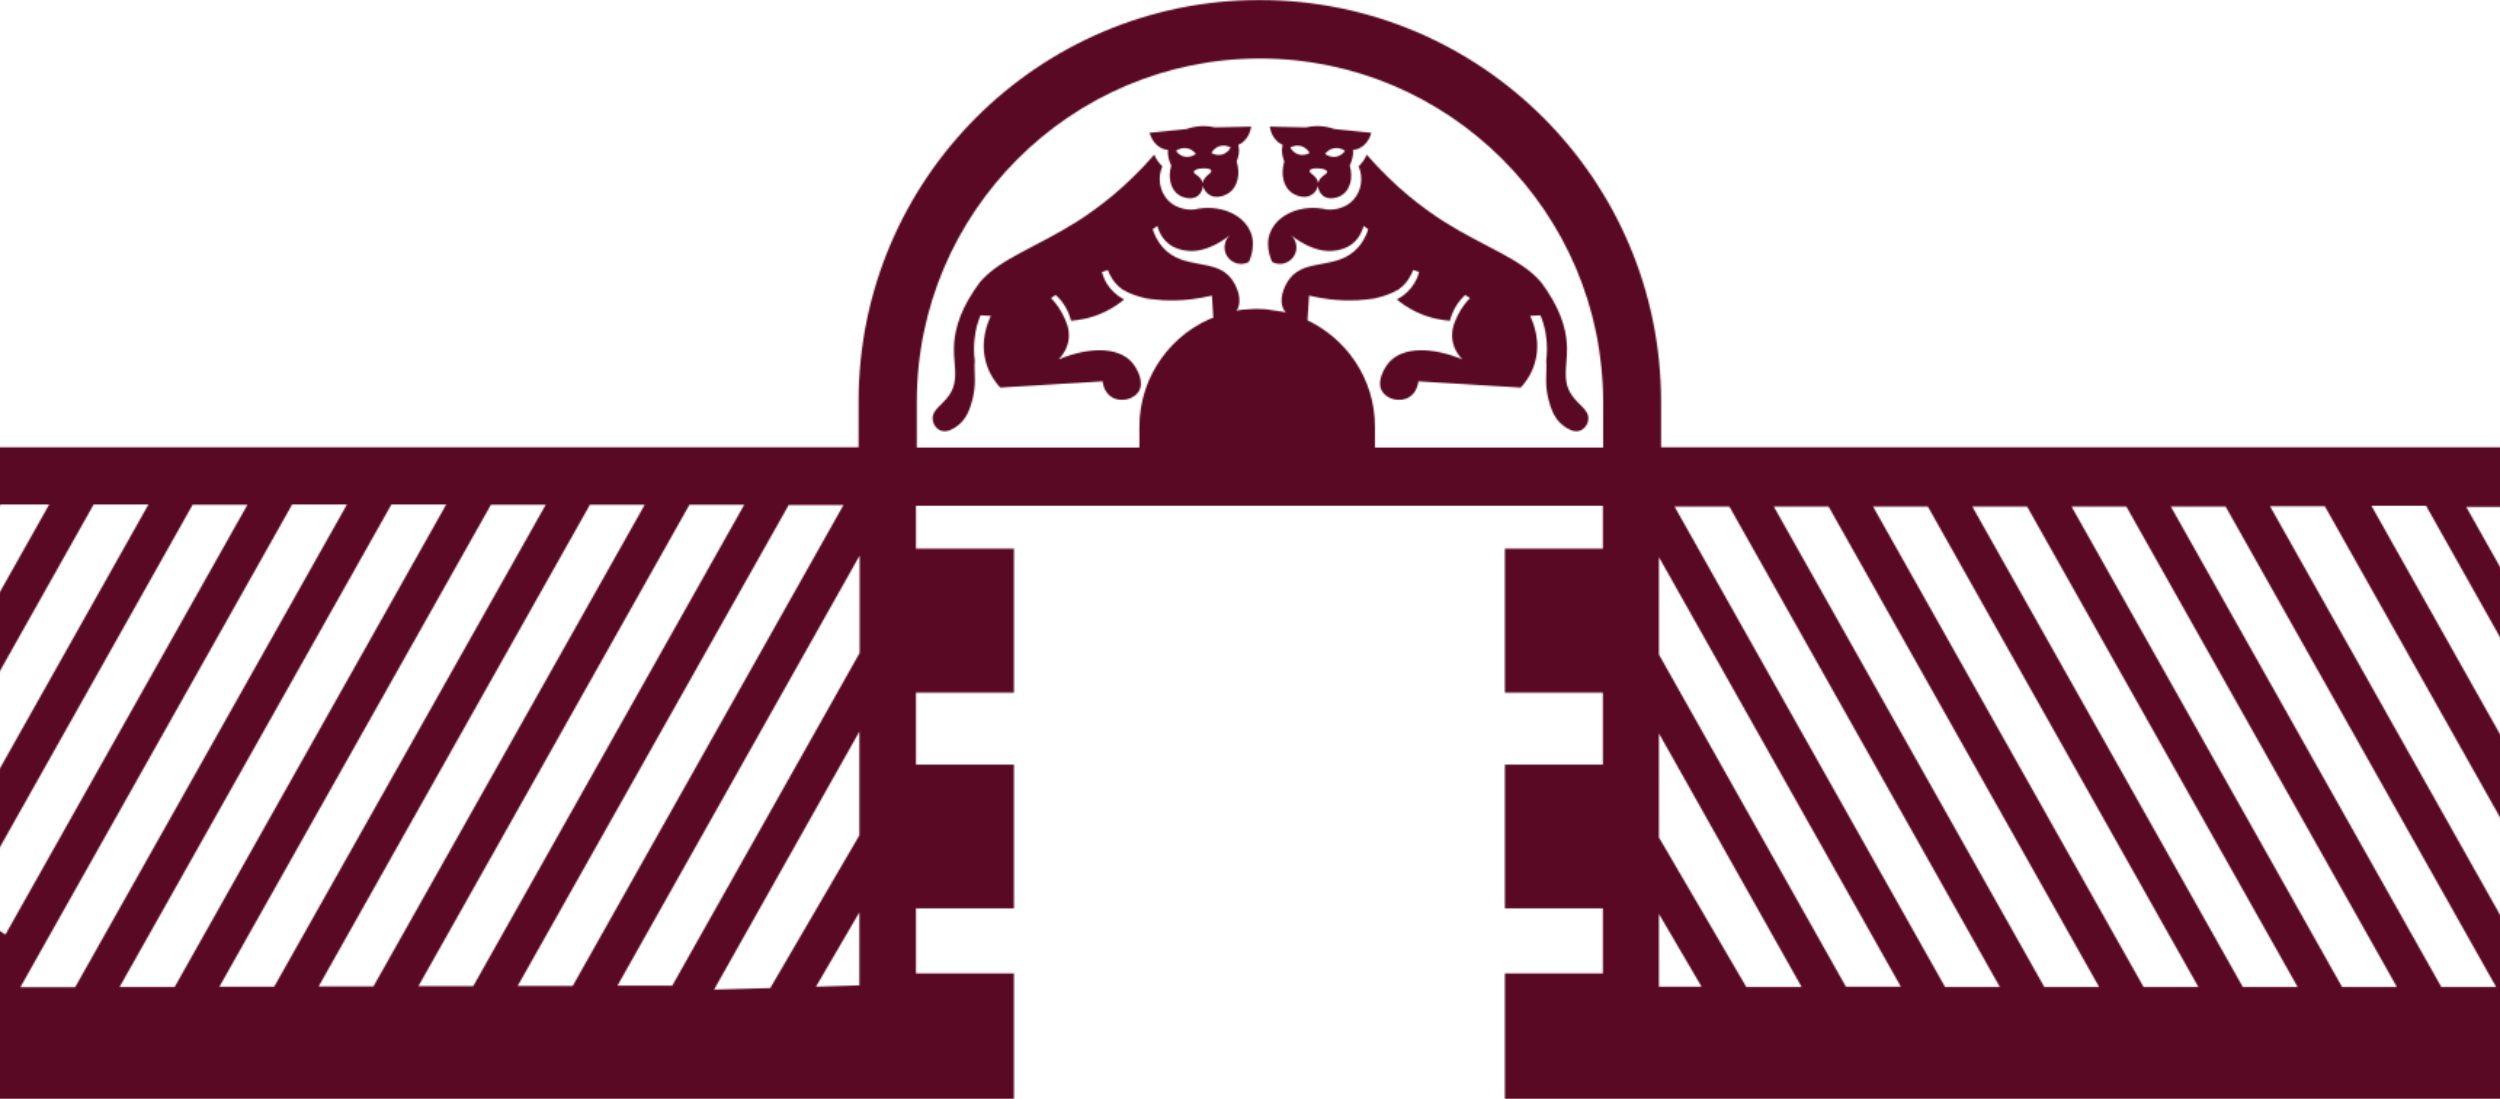 <svg width="1720" height="756" viewBox="0 0 1720 756" fill="none" xmlns="http://www.w3.org/2000/svg">
<g clip-path="url(#clip0_846_54618)">
<mask id="mask0_846_54618" style="mask-type:alpha" maskUnits="userSpaceOnUse" x="-2256" y="0" width="6241" height="2543">
<path d="M3984.99 1175.26L3954.04 1118.99H3953.85L3939.47 1092.4H3939.29L3726.96 715.278H3724.05H3516.82V649.359L3272.08 488.749L3017.15 649.541V715.096H2876.75V649.176L2632.01 488.567L2377.44 649.359V714.913H2233.4V648.994L1988.66 488.385L1892.7 548.841L1756.85 307.744H1142.82V276.241C1142.82 123.826 1018.99 0 866.579 0C714.163 0 590.702 123.826 590.702 276.241V307.744H-23.877L-156.261 542.832L-242.575 488.203L-487.314 648.812V714.731H-631.353V649.176L-886.289 488.385L-1131.03 648.994V714.731H-1271.42V649.176L-1526 488.385L-1770.73 648.994V714.731H-1997.45L-2209.77 1092.4L-2224.7 1118.99L-2255.84 1175.26H-2009.65V2542.08H3742.8V1175.26H3984.99ZM896.989 219.427H896.807C890.434 216.149 883.696 214.328 876.594 213.6H876.412C872.77 212.872 868.946 212.507 864.94 212.507C863.301 212.507 862.208 212.507 860.751 212.689H860.569C852.375 212.872 844.545 214.51 837.443 217.424C806.304 228.532 783.906 258.76 783.906 293.541V307.926H630.763V276.423C630.763 146.224 736.743 40.243 866.761 40.243C996.778 40.243 1102.94 146.224 1102.94 276.423V307.926H945.973V293.541C945.973 260.217 925.76 231.81 897.171 219.245L896.989 219.427ZM-1227.72 755.157L-1305.11 892.64V818.709L-1269.42 755.157H-1227.72ZM-468.012 1623.58V1640.7H-481.487V1623.58H-468.012ZM-441.425 1623.58H-427.95V1640.7H-441.425V1623.58ZM-401.364 1623.58H-387.889V1640.7H-401.364V1623.58ZM-327.615 1596.99V1545.09H-183.758V1596.99H-327.615ZM-361.12 1623.58H-347.645V1640.7H-361.12V1623.58ZM-321.059 1623.58H-307.584V1640.7H-321.059V1623.58ZM-280.998 1623.58H-267.523V1640.7H-280.998V1623.58ZM-240.936 1623.58H-227.461V1640.7H-240.936V1623.58ZM-200.875 1623.58H-187.4V1640.7H-200.875V1623.58ZM-160.814 1623.58H-147.338V1640.7H-160.814V1623.58ZM-120.752 1623.58H-107.277V1640.7H-120.752V1623.58ZM-80.691 1623.58H-67.216V1640.7H-80.691V1623.58ZM-40.629 1623.58H-27.154V1640.7H-40.629V1623.58ZM-0.568 1623.58H12.907V1640.7H-0.568V1623.58ZM-144.243 1596.99V1545.09H-36.805V1596.99H-144.243ZM-36.805 1505.03H-144.243V1388.13H-36.805V1505.03ZM-184.304 1505.03H-328.161V1388.13H-184.304V1505.03ZM-368.04 1505.03H-475.478V1388.13H-368.04V1505.03ZM-475.478 1544.91H-368.04V1596.81H-475.478V1544.91ZM-508.619 1623.58V1640.7H-522.094V1623.58H-508.619ZM-548.681 1640.7H-562.702V1623.58H-548.681V1640.7ZM-589.47 1640.7H-600.396V1623.58H-589.47V1640.7ZM-1842.48 1623.58H-1828.46V1640.7H-1842.48V1623.58ZM-1801.69 1623.58H-1788.22V1640.7H-1801.69V1623.58ZM-1423.84 1596.99V1545.09H-1316.4V1596.99H-1423.84ZM-1607.58 1596.99V1545.09H-1463.72V1596.99H-1607.58ZM-1316.4 1505.03H-1423.84V1388.13H-1316.4V1505.03ZM-1463.9 1505.03H-1607.76V1388.13H-1463.9V1505.03ZM-1647.64 1505.03H-1755.07V1388.13H-1647.64V1505.03ZM-1755.07 1544.91H-1647.64V1596.81H-1755.07V1544.91ZM-1761.45 1623.58H-1747.97V1640.7H-1761.45V1623.58ZM-1721.39 1623.58H-1707.91V1640.7H-1721.39V1623.58ZM-1681.33 1623.58H-1667.85V1640.7H-1681.33V1623.58ZM-1641.26 1623.58H-1627.79V1640.7H-1641.26V1623.58ZM-1601.2 1623.58H-1587.73V1640.7H-1601.2V1623.58ZM-1561.14 1623.58H-1547.67V1640.7H-1561.14V1623.58ZM-1521.08 1623.58H-1507.6V1640.7H-1521.08V1623.58ZM-1481.02 1623.58H-1467.54V1640.7H-1481.02V1623.58ZM-1440.96 1623.58H-1427.48V1640.7H-1440.96V1623.58ZM-1400.9 1623.58H-1387.42V1640.7H-1400.9V1623.58ZM-1360.83 1623.58H-1347.36V1640.7H-1360.83V1623.58ZM-1320.77 1623.58H-1307.3V1640.7H-1320.77V1623.58ZM-1280.71 1623.58H-1267.24V1640.7H-1280.71V1623.58ZM-1240.65 1623.58H-1229.72V1640.7H-1240.65V1623.58ZM-1202.96 1623.58H-1188.93V1640.7H-1202.96V1623.58ZM-1162.17 1623.58H-1148.69V1640.7H-1162.17V1623.58ZM-784.496 1596.99V1545.09H-677.059V1596.99H-784.496ZM-968.233 1596.99V1545.09H-824.376V1596.99H-968.233ZM-677.059 1505.03H-784.496V1388.13H-677.059V1505.03ZM-824.558 1505.03H-968.415V1388.13H-824.558V1505.03ZM-1008.29 1505.03H-1115.73V1388.13H-1008.29V1505.03ZM-1115.73 1544.91H-1008.29V1596.81H-1115.73V1544.91ZM-1122.1 1623.58H-1108.63V1640.7H-1122.1V1623.58ZM-1082.04 1623.58H-1068.57V1640.7H-1082.04V1623.58ZM-1041.98 1623.58H-1028.51V1640.7H-1041.98V1623.58ZM-1001.92 1623.58H-988.445V1640.7H-1001.92V1623.58ZM-961.859 1623.58H-948.384V1640.7H-961.859V1623.58ZM-921.798 1623.58H-908.323V1640.7H-921.798V1623.58ZM-881.736 1623.58H-868.261V1640.7H-881.736V1623.58ZM-841.675 1623.58H-828.2V1640.7H-841.675V1623.58ZM-801.614 1623.58H-788.139V1640.7H-801.614V1623.58ZM-761.552 1623.58H-748.077V1640.7H-761.552V1623.58ZM-721.491 1623.58H-708.016V1640.7H-721.491V1623.58ZM-681.43 1623.58H-667.954V1640.7H-681.43V1623.58ZM-641.368 1623.58H-627.893V1640.7H-641.368V1623.58ZM-637.544 1596.99V1348.25H-1156.16V1596.99H-1203.5V1175.26H-590.199V1596.99H-637.544ZM-1668.21 694.883L-1526 599.464L-1376.49 694.883L-1344.99 714.913V897.193H-1379.59V733.123L-1526 640.254L-1608.12 695.065L-1618.32 701.802L-1658.2 728.389L-1665.66 733.487V893.733L-1667.67 897.193H-1697.53V714.731L-1692.43 711.454L-1678.05 701.62L-1668.21 694.883ZM-1094.97 957.285L-1083.68 936.89H-1042.16V937.254L-1053.82 957.285L-1129.75 1092.22H-1171.09L-1095.15 957.285H-1094.97ZM-579.637 755.157L-665.041 906.844V833.277L-621.155 754.975H-579.637V755.157ZM87.749 1092.22L184.26 920.683V991.519L125.625 1092.22H87.749ZM19.462 1092.22L184.26 799.407V866.418L57.157 1092.22H19.462ZM-48.824 1092.22L133.637 768.086H171.332L-11.13 1092.22H-48.824ZM-117.11 1092.22L65.351 768.086H103.045L-79.416 1092.22H-117.11ZM-185.397 1092.22L-109.462 957.285L-98.172 936.89H-60.296L-147.703 1092.22H-185.397ZM-253.501 1092.22L-177.567 957.285L-166.277 936.89H-128.4V937.254L-140.054 957.285L-215.989 1092.22H-253.501ZM-321.605 1092.22L-245.671 957.285L-234.381 936.89H-196.505V937.254L-208.159 957.285L-284.094 1092.22H-321.605ZM-389.71 1092.22L-313.775 957.285L-302.667 937.254V936.89H-264.609V937.254L-276.263 957.285L-352.198 1092.22H-389.71ZM-458.178 1092.22L-382.244 957.285L-371.136 937.254V936.89H-333.078L-344.368 957.285L-420.302 1092.22H-458.178ZM-526.283 1092.22L-450.348 957.285L-439.058 936.89H-401.182V937.254L-412.836 957.285L-488.771 1092.22H-526.283ZM-594.387 1092.22L-472.382 875.523L-453.444 842.017V908.847L-472.382 942.353L-556.693 1092.22H-594.205H-594.387ZM-666.498 1092.22L-476.934 755.339L-471.836 759.527L-453.444 774.459V787.752L-455.629 791.576L-462.367 803.231L-472.564 821.076L-625.161 1092.22H-666.68H-666.498ZM-269.89 717.099V707.083L-261.331 701.438L-251.134 694.701L-240.572 687.599L-232.378 692.698L-229.1 694.883H-228.918L-223.819 698.343L-218.72 701.62L-217.628 702.349L-206.156 709.451L-201.604 712.182V781.561H-269.708V717.099H-269.89ZM-175.017 729.117L-166.459 734.398H-165.912L-149.159 745.324L-145.518 747.691L-134.592 754.611V781.379H-175.017V728.935V729.117ZM-340.726 754.429L-321.241 741.318L-311.044 734.58L-301.211 727.842L-296.476 724.565V781.197H-340.726V754.064V754.429ZM-340.726 808.147H-296.476V896.829H-340.726V808.147ZM-269.89 808.147H-201.785V896.829H-269.89V808.147ZM-175.017 808.147H-134.592V896.829H-175.017V808.147ZM-94.53 769.543V732.941L-101.996 728.024L-107.095 724.747L-112.922 721.105L-129.493 710.725L-144.061 701.438L-149.159 698.161L-154.44 694.701L-159.539 691.423L-180.662 678.13L-181.937 677.401L-201.604 664.837L-204.517 663.016L-212.711 657.735L-240.936 639.889L-323.062 694.701L-333.26 701.438L-373.139 728.024L-380.605 733.123V897.011H-413.382V730.028L-412.29 728.207H-413.382V714.549L-393.898 701.438L-384.065 694.701L-241.847 599.282L-196.323 628.235L-188.128 633.516L-165.548 647.902L-162.635 649.723L-149.524 657.917L-139.144 664.655L-137.869 665.383L-118.385 677.948L-115.471 679.769L-97.444 691.241L-92.709 694.519L-87.064 697.978L-81.966 701.256L-63.028 713.275L-61.206 714.549V896.829H-94.712V769.543H-94.53ZM-20.963 801.045L-2.389 767.904H35.487L-20.963 868.239V801.045ZM184.989 1044.33V1092.04H157.128L184.989 1044.33ZM-696.726 1092.04H-738.244L-548.499 754.975H-506.98L-696.726 1092.04ZM-809.99 1092.04L-734.056 957.103L-722.948 937.072V936.708H-681.247L-768.654 1092.04H-809.99ZM-882.101 1092.04L-806.166 957.103L-794.876 936.708H-753.358L-764.648 957.103L-840.582 1092.04H-882.101ZM-954.029 1092.04L-878.094 957.103L-866.987 937.072V936.708H-825.286V937.072L-836.941 957.103L-912.875 1092.04H-954.211H-954.029ZM-1025.96 1092.04L-950.023 957.103L-938.915 937.072V936.708H-897.215V937.072L-908.869 957.103L-984.803 1092.04H-1026.14H-1025.96ZM-1098.07 1092.04L-1022.13 957.103L-1011.03 937.072V936.708H-969.325V937.072L-980.615 957.103L-1056.55 1092.04H-1098.07ZM-1056.91 721.833V714.367L-1050.18 709.815L-1047.99 708.54L-1037.43 701.438L-1027.6 694.701L-885.014 599.282L-735.512 694.701L-724.951 701.438L-704.192 714.731V897.011H-738.062V732.941L-742.796 730.028L-745.528 728.207L-765.194 715.642L-787.592 701.438L-797.972 694.701L-884.468 639.889L-966.594 694.701L-976.791 701.438L-1016.67 728.024L-1024.14 733.123V897.011H-1056.91V722.015V721.833ZM-913.057 722.015V706.901L-904.863 701.256L-894.665 694.519L-884.104 687.417L-872.632 694.519L-862.252 701.256L-844.953 712.182V781.379H-913.057V722.015ZM-818.185 728.935L-815.271 730.756L-809.444 734.398L-784.679 750.058L-777.941 754.246V781.015H-818.185V728.571V728.935ZM-984.075 754.246L-965.501 741.682L-954.575 734.58L-944.742 727.842L-939.643 724.565V781.197H-984.075V754.064V754.246ZM-984.075 807.965H-939.643V896.646H-984.075V807.965ZM-912.875 807.965H-844.771V896.646H-912.875V807.965ZM-818.002 809.422L-817.274 807.965H-777.759V896.646H-818.002V809.604V809.422ZM462.505 678.13H424.811L591.43 382.222V449.234L462.505 678.13ZM-1096.61 907.208L-1115.55 940.714L-1200.41 1091.67H-1241.92L-1115.37 866.965L-1096.43 833.095V907.208H-1096.61ZM-1530 1091.67L-1454.07 956.556L-1442.96 936.526L-1401.44 936.344L-1412.91 956.556L-1488.85 1091.67H-1530.18H-1530ZM-1601.93 1091.67L-1526 956.738L-1514.89 936.708V936.344H-1473.37L-1484.84 956.556L-1560.78 1091.67H-1601.93ZM-1674.04 1091.67L-1598.11 956.738L-1587 936.708V936.344H-1544.93V936.708L-1556.59 956.738L-1632.52 1091.67H-1674.04ZM-1553.86 896.464V807.783H-1485.75V896.464H-1553.86ZM-1580.44 896.464H-1624.69V807.783H-1580.44V896.464ZM-1458.98 896.464V807.783H-1418.56V896.464H-1458.98ZM-1418.56 781.197H-1458.98V728.571L-1418.56 754.246V781.197ZM-1485.75 781.197H-1553.86V706.537L-1545.3 700.892L-1535.1 694.154L-1524.54 687.053L-1485.57 711.636V781.015L-1485.75 781.197ZM-1580.63 781.197H-1624.88V754.064L-1619.59 750.422L-1595.38 734.398L-1585.54 727.66L-1580.81 724.383V781.197H-1580.63ZM-1617.23 936.344V936.708L-1628.88 956.738L-1704.82 1091.67H-1746.15L-1670.22 956.738L-1659.11 936.708V936.344H-1617.41H-1617.23ZM-1689.34 936.708L-1700.81 956.738L-1776.74 1091.67H-1818.08L-1742.15 956.556L-1731.04 936.526L-1689.52 936.344V936.708H-1689.34ZM-1736.68 892.276L-1755.62 926.146L-1848.85 1091.85H-1890.37L-1755.62 852.215L-1736.68 818.709V892.458V892.276ZM-1458.26 1091.67L-1382.32 956.556L-1371.21 936.526L-1329.51 936.344L-1416.92 1091.67H-1458.44H-1458.26ZM-1760.17 754.429L-1740.14 770.817L-1747.43 783.746L-1754.16 795.4L-1755.44 797.768L-1920.78 1091.49H-1962.12L-1772.19 754.246H-1759.99L-1760.17 754.429ZM-1992.71 1091.67H-2034.23L-1844.3 754.429H-1802.78L-1992.53 1091.67H-1992.71ZM561.384 678.858L591.248 627.689V677.948L561.384 678.858ZM530.063 679.769L491.276 680.861L591.248 503.317V574.699L530.063 679.587V679.769ZM394.037 678.312H356.16L542.628 347.441H580.322L394.037 678.312ZM325.568 678.494H287.874L474.341 347.259H512.035L325.568 678.494ZM257.099 678.676H219.223L405.873 347.259H443.567L256.917 678.676H257.099ZM188.631 678.858H150.937L337.768 347.259H375.463L188.631 678.858ZM120.162 679.04H82.286L269.3 347.077H306.994L120.162 679.04ZM51.694 679.222H14L201.013 347.077H238.708L51.694 679.222ZM3.802 642.985L-18.596 628.964L-24.059 625.504L132.545 347.259H170.239L3.62 643.167L3.802 642.985ZM-46.456 611.118L-68.855 597.097L-74.317 593.637L64.44 347.077H102.135L-46.456 611.118ZM33.848 347.077L-96.898 579.251L-116.2 567.051L-119.114 565.23L-121.663 563.591L0.342 347.077H33.848ZM-1120.65 754.064L-1118.1 756.25L-1096.79 773.549V778.647L-1102.07 787.934L-1108.81 799.589L-1115.73 812.153L-1272.88 1091.31H-1314.22L-1124.29 754.064H-1120.65ZM-1344.63 1091.31H-1386.15L-1196.22 754.064H-1154.7L-1344.45 1091.31H-1344.63ZM-1874.89 754.064L-2064.82 1091.31H-2106.34L-1916.41 754.064H-1874.89ZM-1227.9 1174.16V1595.9H-1275.25V1347.15H-1794.77V1595.9H-1842.12V1174.16H-1228.81H-1227.9ZM-1841.21 1666.37H-1827.18V1801.31H-1841.21V1666.37ZM-1800.42 1666.37H-1786.94V1801.31H-1800.42V1666.37ZM-1760.36 1666.37H-1746.88V1801.31H-1760.36V1666.37ZM-1720.29 1666.37H-1706.82V1801.31H-1720.29V1666.37ZM-1680.23 1666.37H-1666.76V1801.31H-1680.23V1666.37ZM-1640.17 1666.37H-1626.7V1801.31H-1640.17V1666.37ZM-1600.11 1666.37H-1586.63V1801.31H-1600.11V1666.37ZM-1560.05 1666.37H-1546.57V1801.31H-1560.05V1666.37ZM-1519.99 1666.37H-1506.51V1801.31H-1519.99V1666.37ZM-1479.93 1666.37H-1466.45V1801.31H-1479.93V1666.37ZM-1439.86 1666.37H-1426.39V1801.31H-1439.86V1666.37ZM-1399.8 1666.37H-1386.33V1801.31H-1399.8V1666.37ZM-1359.74 1666.37H-1346.27V1801.31H-1359.74V1666.37ZM-1319.68 1666.37H-1306.2V1801.31H-1319.68V1666.37ZM-1279.62 1666.37H-1266.14V1801.31H-1279.62V1666.37ZM-1239.56 1666.37H-1228.63V1801.31H-1239.56V1666.37ZM-1201.86 1666.37H-1187.84V1801.31H-1201.86V1666.37ZM-1161.07 1666.37H-1147.6V1801.31H-1161.07V1666.37ZM-1121.01 1666.37H-1107.54V1801.31H-1121.01V1666.37ZM-1080.95 1666.37H-1067.48V1801.31H-1080.95V1666.37ZM-1040.89 1666.37H-1027.41V1801.31H-1040.89V1666.37ZM-1000.83 1666.37H-987.353V1801.31H-1000.83V1666.37ZM-960.767 1666.37H-947.291V1801.31H-960.767V1666.37ZM-920.705 1666.37H-907.23V1801.31H-920.705V1666.37ZM-880.644 1666.37H-867.169V1801.31H-880.644V1666.37ZM-840.582 1666.37H-827.107V1801.31H-840.582V1666.37ZM-800.521 1666.37H-787.046V1801.31H-800.521V1666.37ZM-760.46 1666.37H-746.984V1801.31H-760.46V1666.37ZM-720.398 1666.37H-706.923V1801.31H-720.398V1666.37ZM-680.337 1666.37H-666.862V1801.31H-680.337V1666.37ZM-640.276 1666.37H-626.8V1801.31H-640.276V1666.37ZM-600.214 1666.37H-589.288V1801.31H-600.214V1666.37ZM-562.52 1666.37H-548.499V1801.31H-562.52V1666.37ZM-521.73 1666.37H-508.255V1801.31H-521.73V1666.37ZM-481.669 1666.37H-468.194V1801.31H-481.669V1666.37ZM-441.608 1666.37H-428.132V1801.31H-441.608V1666.37ZM-401.546 1666.37H-388.071V1801.31H-401.546V1666.37ZM-361.485 1666.37H-348.01V1801.31H-361.485V1666.37ZM-321.423 1666.37H-307.948V1801.31H-321.423V1666.37ZM-281.362 1666.37H-267.887V1801.31H-281.362V1666.37ZM-241.301 1666.37H-227.825V1801.31H-241.301V1666.37ZM-201.239 1666.37H-187.764V1801.31H-201.239V1666.37ZM-161.178 1666.37H-147.703V1801.31H-161.178V1666.37ZM-121.116 1666.37H-107.641V1801.31H-121.116V1666.37ZM-81.055 1666.37H-67.58V1801.31H-81.055V1666.37ZM-40.994 1666.37H-27.519V1801.31H-40.994V1666.37ZM-0.932 1666.37H12.543V1801.31H-0.932V1666.37ZM39.129 1666.37H50.055V1801.31H39.129V1666.37ZM50.055 1639.78H39.129V1622.67H50.055V1639.78ZM50.055 1595.9H2.709V1347.15H-515.903V1595.9H-563.249V1174.16H50.055V1595.9ZM1669.26 348.17L1811.12 600.374L1783.44 617.856L1631.57 347.988H1669.45L1669.26 348.17ZM3048.65 1623.58V1640.7H3035.17V1623.58H3048.65ZM3075.24 1623.58H3088.71V1640.7H3075.24V1623.58ZM3115.3 1623.58H3128.77V1640.7H3115.3V1623.58ZM3189.05 1596.99V1545.09H3332.9V1596.99H3189.05ZM3155.54 1623.58H3169.02V1640.7H3155.54V1623.58ZM3195.6 1623.58H3209.08V1640.7H3195.6V1623.58ZM3235.66 1623.58H3249.14V1640.7H3235.66V1623.58ZM3275.72 1623.58H3289.2V1640.7H3275.72V1623.58ZM3315.79 1623.58H3329.26V1640.7H3315.79V1623.58ZM3355.85 1623.58H3369.32V1640.7H3355.85V1623.58ZM3395.91 1623.58H3409.38V1640.7H3395.91V1623.58ZM3435.97 1623.58H3449.45V1640.7H3435.97V1623.58ZM3476.03 1623.58H3489.51V1640.7H3476.03V1623.58ZM3516.09 1623.58H3529.57V1640.7H3516.09V1623.58ZM3372.42 1596.99V1545.09H3479.86V1596.99H3372.42ZM3479.86 1505.03H3372.42V1388.13H3479.86V1505.03ZM3332.36 1505.03H3188.5V1388.13H3332.36V1505.03ZM3148.62 1505.03H3041.18V1388.13H3148.62V1505.03ZM3041.18 1544.91H3148.62V1596.81H3041.18V1544.91ZM3008.04 1623.58V1640.7H2994.57V1623.58H3008.04ZM2967.98 1640.7H2953.96V1623.58H2967.98V1640.7ZM2927.19 1640.7H2916.26V1623.58H2927.19V1640.7ZM1674.18 1623.58H1688.2V1640.7H1674.18V1623.58ZM1714.97 1623.58H1728.44V1640.7H1714.97V1623.58ZM2092.82 1596.99V1545.09H2200.26V1596.99H2092.82ZM1909.08 1596.99V1545.09H2052.94V1596.99H1909.08ZM2200.26 1505.03H2092.82V1388.13H2200.26V1505.03ZM2052.76 1505.03H1908.9V1388.13H2052.76V1505.03ZM1869.02 1505.03H1761.59V1388.13H1869.02V1505.03ZM1761.59 1544.91H1869.02V1596.81H1761.59V1544.91ZM1755.21 1623.58H1768.69V1640.7H1755.21V1623.58ZM1795.27 1623.58H1808.75V1640.7H1795.27V1623.58ZM1835.34 1623.58H1848.81V1640.7H1835.34V1623.58ZM1875.4 1623.58H1888.87V1640.7H1875.4V1623.58ZM1915.46 1623.58H1928.93V1640.7H1915.46V1623.58ZM1955.52 1623.58H1969V1640.7H1955.52V1623.58ZM1995.58 1623.58H2009.06V1640.7H1995.58V1623.58ZM2035.64 1623.58H2049.12V1640.7H2035.64V1623.58ZM2075.7 1623.58H2089.18V1640.7H2075.7V1623.58ZM2115.77 1623.58H2129.24V1640.7H2115.77V1623.58ZM2155.83 1623.58H2169.3V1640.7H2155.83V1623.58ZM2195.89 1623.58H2209.36V1640.7H2195.89V1623.58ZM2235.95 1623.58H2249.42V1640.7H2235.95V1623.58ZM2276.01 1623.58H2286.94V1640.7H2276.01V1623.58ZM2313.71 1623.58H2327.73V1640.7H2313.71V1623.58ZM2354.49 1623.58H2367.97V1640.7H2354.49V1623.58ZM2732.16 1596.99V1545.09H2839.6V1596.99H2732.16ZM2548.43 1596.99V1545.09H2692.29V1596.99H2548.43ZM2839.6 1505.03H2732.16V1388.13H2839.6V1505.03ZM2692.1 1505.03H2548.25V1388.13H2692.1V1505.03ZM2508.37 1505.03H2400.93V1388.13H2508.37V1505.03ZM2400.93 1544.91H2508.37V1596.81H2400.93V1544.91ZM2394.56 1623.58H2408.03V1640.7H2394.56V1623.58ZM2434.62 1623.58H2448.09V1640.7H2434.62V1623.58ZM2474.68 1623.58H2488.15V1640.7H2474.68V1623.58ZM2514.74 1623.58H2528.22V1640.7H2514.74V1623.58ZM2554.8 1623.58H2568.28V1640.7H2554.8V1623.58ZM2594.86 1623.58H2608.34V1640.7H2594.86V1623.58ZM2634.92 1623.58H2648.4V1640.7H2634.92V1623.58ZM2674.99 1623.58H2688.46V1640.7H2674.99V1623.58ZM2715.05 1623.58H2728.52V1640.7H2715.05V1623.58ZM2755.11 1623.58H2768.58V1640.7H2755.11V1623.58ZM2795.17 1623.58H2808.65V1640.7H2795.17V1623.58ZM2835.23 1623.58H2848.71V1640.7H2835.23V1623.58ZM2875.29 1623.58H2888.77V1640.7H2875.29V1623.58ZM2879.12 1596.99V1348.25H2360.5V1596.99H2313.16V1175.26H2926.46V1596.99H2879.12ZM3512.27 1092.4L3424.86 937.254H3466.2L3553.6 1092.58H3512.27V1092.4ZM3440.34 1092.4L3352.93 937.254H3394.27L3481.68 1092.58H3440.34V1092.4ZM3368.23 1092.4L3280.82 937.254H3322.34L3409.75 1092.58H3368.23V1092.4ZM3296.3 1092.4L3208.9 937.254H3250.23L3337.64 1092.58H3296.3V1092.4ZM3162.82 897.193V808.511H3203.25V897.193H3162.82ZM3369.32 892.822V897.193H3324.89V808.511H3369.32V892.64V892.822ZM3298.12 715.46V734.034V781.925H3230.02V715.46V712.728L3269.17 687.963L3298.12 707.447V715.46ZM3369.32 764.99V781.925H3324.89V759.345V725.293L3360.4 748.784L3369.5 754.975V765.172L3369.32 764.99ZM3173.2 748.784H3174.48V748.237L3203.25 729.845V781.925H3162.82V755.339L3173.2 748.601V748.784ZM3230.02 897.375V808.694H3298.12V897.375H3230.02ZM3089.44 779.194V715.278L3270.26 600.01L3441.98 715.096V897.557H3409.2V733.852L3392.08 722.379L3381.89 715.642L3269.53 640.618L3150.99 715.642L3140.43 722.379L3122.76 733.487V897.557H3089.26V779.376L3089.44 779.194ZM3178.3 937.254L3265.71 1092.58H3224.37L3136.97 937.436H3178.3V937.254ZM3584.2 1092.58L3482.04 911.032V836.919L3625.9 1092.58H3584.38H3584.2ZM3106.01 937.254L3193.42 1092.58H3152.08L3064.67 937.254H3106.01ZM2936.11 1092.58L2841.79 925.054V851.486L2977.27 1092.4H2935.93L2936.11 1092.58ZM2864.19 1092.58L2776.78 937.436H2818.11L2905.52 1092.77H2864.19V1092.58ZM2792.07 1092.58L2704.67 937.436H2746.19L2833.59 1092.77H2792.07V1092.58ZM2720.15 1092.58L2632.74 937.436H2674.08L2761.48 1092.77H2720.15V1092.58ZM2648.22 1092.58L2560.81 937.436H2602.15L2689.55 1092.77H2648.22V1092.58ZM2523.12 897.375V808.694H2563.54V897.375H2523.12ZM2729.25 897.375H2685V808.694H2729.25V897.375ZM2590.13 897.375V808.694H2658.23V897.375H2590.13ZM2658.23 715.46V729.299V782.107H2590.13V712.91L2629.1 688.145L2658.42 707.63V715.642L2658.23 715.46ZM2729.07 779.194V782.107H2684.82V725.475L2708.86 741.5L2719.96 748.966L2729.07 755.157V779.376V779.194ZM2528.22 752.061L2533.31 748.784L2563.36 729.663V782.107H2522.93V755.521L2528.22 752.061ZM2449.37 897.375V715.096L2630.19 599.828L2801.73 714.913V897.375H2768.95V795.947V733.669L2751.83 722.197L2741.63 715.46L2629.46 640.436L2510.92 715.46L2500.35 722.197L2482.87 733.305V897.375H2449.37ZM2530.04 937.254L2617.44 1092.58H2575.92L2488.52 937.436H2530.04V937.254ZM3007.86 1092.58L2841.6 797.586V774.823L2861.27 758.799L3049.2 1092.58H3007.68H3007.86ZM2408.03 794.308H2409.31V797.039L2408.03 794.308H2407.67H2407.85H2408.03ZM2457.74 937.254L2545.15 1092.58H2503.81L2416.41 937.254H2457.74ZM2291.49 1092.58L2198.07 926.693V859.499L2329 1092.4H2291.49V1092.58ZM2223.38 1092.58L2135.98 937.436H2173.49L2260.9 1092.77H2223.38V1092.58ZM2154.92 1092.58L2067.51 937.436H2105.39L2192.79 1092.77H2154.92V1092.58ZM2086.81 1092.58L1999.41 937.436H2036.92L2124.32 1092.77H2086.81V1092.58ZM2018.71 1092.58L1931.3 937.436H1968.81L2056.22 1092.77H2018.71V1092.58ZM1950.24 1092.58L1862.83 937.436H1900.71L1988.12 1092.77H1950.24V1092.58ZM1882.13 1092.58L1794.73 937.254H1832.42L1919.83 1092.58H1882.32H1882.13ZM1813.85 1092.58L1631.39 768.45H1669.08L1851.54 1092.58H1813.85ZM1745.56 1092.58L1563.1 768.45H1600.79L1783.26 1092.58H1745.56ZM1677.28 1092.58L1547.26 861.684V794.672L1714.97 1092.58H1677.28ZM1608.81 1092.58L1547.26 986.967V915.949L1646.68 1092.58H1608.81ZM1578.03 1092.58H1547.26V1039.77L1578.03 1092.58ZM1699.49 768.45H1737.19L1765.59 819.073V885.903L1699.49 768.45ZM2158.19 897.375H2125.42V797.586V733.669L2108.3 722.197L2098.1 715.46L1985.75 640.436L1953.52 661.013L1945.32 666.111L1922.74 680.497L1914.55 685.778L1895.06 697.978L1893.42 699.071L1879.4 707.812L1878.31 708.54L1872.48 712.182L1867.38 715.46L1861.74 718.92L1856.64 722.197L1838.98 733.305V755.157V773.731V897.375H1805.47V768.45V755.521V733.487V715.642L1810.02 712.364L1831.15 699.071L1851.91 685.596L1856.09 682.864L1862.29 678.858L1878.49 668.479L1903.26 652.818L1906.17 650.997L1928.75 636.612L1936.95 631.331L1986.29 599.828L2158.01 714.913V897.375H2158.19ZM1946.23 897.375V808.694H2014.34V842.746V897.375H1946.23ZM1879.04 844.749V808.876H1919.46V897.557H1879.04V844.931V844.749ZM1879.04 755.521H1879.59L1889.42 748.784L1892.33 747.145L1900.34 741.864L1919.46 729.845V755.157V781.925H1879.04V755.339V755.521ZM2085.54 780.833V782.107H2041.11V768.632V755.521V725.475L2065.14 741.135L2076.61 748.784L2085.72 754.975V780.833H2085.54ZM2014.34 775.552V782.107H1946.23V755.521V730.938V713.093L1957.34 705.991L1968.45 698.889L1973.18 695.975L1985.2 688.327L2014.16 707.812V755.703V775.734L2014.34 775.552ZM2040.92 897.557V890.455V808.876H2085.35V897.557H2040.92ZM2359.78 1092.77L2198.07 805.78V775.005L2214.64 761.53L2401.11 1092.77H2359.59H2359.78ZM3728.05 1092.77L3538.31 755.703H3579.83L3769.57 1092.77H3728.05ZM3697.46 1092.77H3656.13L3481.68 783.018V775.005L3505.35 755.703H3507.72L3697.46 1092.77ZM3003.67 755.703L3049.2 836.736V910.304L2962.15 755.703H3003.67ZM3121.49 1092.77H3079.97L2890.22 755.703H2931.74L3121.49 1092.77ZM2355.59 755.703L2409.31 851.304V925.054L2313.89 755.703H2355.41H2355.59ZM2473.4 1092.77H2431.89L2242.14 755.703H2283.66L2473.4 1092.77ZM1270.11 679.04L1141.36 450.326V383.315L1307.8 678.858H1270.11V679.04ZM1141.36 504.591L1239.51 679.04H1201.46L1141.36 576.155V504.773V504.591ZM1141.36 628.781L1170.68 678.858H1141.36V628.781ZM3800.16 1092.58L3610.42 755.521H3651.94L3841.68 1092.58H3800.16ZM1759.58 632.606L1732.09 649.905V650.815L1561.83 348.352H1599.52L1759.58 632.606ZM1717.34 679.04H1679.64L1493.54 348.534H1531.23L1717.34 679.04ZM1649.05 679.04H1611.36L1425.25 348.534H1462.95L1649.05 679.04ZM1580.76 679.04H1543.07L1356.97 348.534H1394.66L1580.76 679.04ZM1512.48 679.04H1474.78L1288.68 348.534H1326.37L1512.48 679.04ZM1444.19 679.04H1406.5L1220.39 348.534H1258.09L1444.19 679.04ZM1375.9 679.04H1338.21L1152.11 348.534H1189.8L1375.9 679.04ZM2286.39 1175.62V1597.36H2239.04V1348.61H1720.43V1597.36H1673.09V1175.62H2286.39ZM1673.09 1667.83H1687.11V1802.76H1673.09V1667.83ZM1713.88 1667.83H1727.35V1802.76H1713.88V1667.83ZM1753.94 1667.83H1767.41V1802.76H1753.94V1667.83ZM1794 1667.83H1807.47V1802.76H1794V1667.83ZM1834.06 1667.83H1847.54V1802.76H1834.06V1667.83ZM1874.12 1667.83H1887.6V1802.76H1874.12V1667.83ZM1914.18 1667.83H1927.66V1802.76H1914.18V1667.83ZM1954.25 1667.83H1967.72V1802.76H1954.25V1667.83ZM1994.31 1667.83H2007.78V1802.76H1994.31V1667.83ZM2034.37 1667.83H2047.84V1802.76H2034.37V1667.83ZM2074.43 1667.83H2087.9V1802.76H2074.43V1667.83ZM2114.49 1667.83H2127.97V1802.76H2114.49V1667.83ZM2154.55 1667.83H2168.03V1802.76H2154.55V1667.83ZM2194.61 1667.83H2208.09V1802.76H2194.61V1667.83ZM2234.67 1667.83H2248.15V1802.76H2234.67V1667.83ZM2274.74 1667.83H2285.66V1802.76H2274.74V1667.83ZM2312.43 1667.83H2326.45V1802.76H2312.43V1667.83ZM2353.22 1667.83H2366.7V1802.76H2353.22V1667.83ZM2393.28 1667.83H2406.76V1802.76H2393.28V1667.83ZM2433.34 1667.83H2446.82V1802.76H2433.34V1667.83ZM2473.4 1667.83H2486.88V1802.76H2473.4V1667.83ZM2513.47 1667.83H2526.94V1802.76H2513.47V1667.83ZM2553.53 1667.83H2567V1802.76H2553.53V1667.83ZM2593.59 1667.83H2607.06V1802.76H2593.59V1667.83ZM2633.65 1667.83H2647.12V1802.76H2633.65V1667.83ZM2673.71 1667.83H2687.19V1802.76H2673.71V1667.83ZM2713.77 1667.83H2727.25V1802.76H2713.77V1667.83ZM2753.83 1667.83H2767.31V1802.76H2753.83V1667.83ZM2793.9 1667.83H2807.37V1802.76H2793.9V1667.83ZM2833.96 1667.83H2847.43V1802.76H2833.96V1667.83ZM2874.02 1667.83H2887.49V1802.76H2874.02V1667.83ZM2914.08 1667.83H2925.01V1802.76H2914.08V1667.83ZM2951.77 1667.83H2965.79V1802.76H2951.77V1667.83ZM2992.56 1667.83H3006.04V1802.76H2992.56V1667.83ZM3032.62 1667.83H3046.1V1802.76H3032.62V1667.83ZM3072.69 1667.83H3086.16V1802.76H3072.69V1667.83ZM3112.75 1667.83H3126.22V1802.76H3112.75V1667.83ZM3152.81 1667.83H3166.28V1802.76H3152.81V1667.83ZM3192.87 1667.83H3206.35V1802.76H3192.87V1667.83ZM3232.93 1667.83H3246.41V1802.76H3232.93V1667.83ZM3272.99 1667.83H3286.47V1802.76H3272.99V1667.83ZM3313.05 1667.83H3326.53V1802.76H3313.05V1667.83ZM3353.12 1667.83H3366.59V1802.76H3353.12V1667.83ZM3393.18 1667.83H3406.65V1802.76H3393.18V1667.83ZM3433.24 1667.83H3446.71V1802.76H3433.24V1667.83ZM3473.3 1667.83H3486.77V1802.76H3473.3V1667.83ZM3513.36 1667.83H3526.84V1802.76H3513.36V1667.83ZM3553.42 1667.83H3564.35V1802.76H3553.42V1667.83ZM3564.35 1641.24H3553.42V1624.12H3564.35V1641.24ZM3564.35 1597.36H3517V1348.61H2998.39V1597.36H2951.05V1175.62H3564.35V1597.36ZM3905.42 1092.77H3870.45L3680.71 755.703H3715.85L3905.42 1092.77ZM1855.55 571.057L1830.78 586.717L1696.76 348.716H1730.27L1855.55 571.057ZM-1989.43 755.157H-1947.92L-2137.66 1092.4H-2179L-1989.43 755.157ZM-1681.51 2048.59C-1643.45 2016.91 -1594.46 1997.79 -1541.11 1997.79C-1487.76 1997.79 -1439.14 2016.91 -1401.08 2048.59H-1400.9L-1483.75 2131.45H-1483.93C-1499.96 2119.43 -1519.62 2112.51 -1541.11 2112.51C-1562.6 2112.51 -1582.63 2119.61 -1598.47 2131.63L-1681.51 2048.59ZM-1541.11 2152.39C-1514.16 2152.39 -1491.58 2171.51 -1486.3 2197.18H-1596.1C-1590.82 2171.69 -1568.42 2152.39 -1541.29 2152.39H-1541.11ZM-1446.06 2197.18C-1447.33 2184.44 -1451.34 2172.42 -1457.53 2161.68L-1372.49 2076.64C-1344.99 2109.96 -1326.96 2151.48 -1322.78 2197H-1446.06V2197.18ZM-1759.81 2197.18C-1755.62 2151.66 -1737.41 2110.14 -1709.73 2076.82L-1624.88 2161.68C-1630.7 2172.42 -1635.07 2184.26 -1636.35 2197.18H-1759.63H-1759.81ZM-1321.87 2237.06V2501.83H-1443.69V2237.06H-1321.87ZM-1760.54 2237.06H-1639.26V2501.83H-1760.54V2237.06ZM-1599.38 2237.06H-1483.75V2501.83H-1599.38V2237.06ZM-1032.15 2048.41C-994.09 2016.73 -945.106 1997.61 -891.752 1997.61C-838.397 1997.61 -789.777 2016.73 -751.719 2048.41L-834.755 2131.63C-850.78 2119.43 -870.446 2112.51 -891.934 2112.51C-913.421 2112.51 -933.27 2119.43 -949.294 2131.63L-1032.33 2048.59L-1032.15 2048.41ZM-891.752 2152.21C-864.801 2152.21 -842.221 2171.33 -836.941 2197H-946.745C-941.464 2171.51 -918.702 2152.21 -891.934 2152.21H-891.752ZM-796.333 2197C-797.608 2184.07 -801.978 2172.24 -807.805 2161.49L-723.13 2076.82C-695.087 2110.14 -677.241 2151.66 -673.053 2197H-796.333ZM-1110.09 2197C-1105.9 2151.48 -1087.69 2109.96 -1060.37 2076.64L-975.334 2161.68C-981.526 2172.24 -985.714 2184.26 -986.989 2197H-1110.09ZM-672.143 2236.88V2501.65H-793.783V2236.88H-672.143ZM-1110.81 2236.88H-989.356V2501.65H-1110.81V2236.88ZM-949.477 2236.88H-833.845V2501.65H-949.477V2236.88ZM-242.211 1997.42C-188.857 1997.42 -139.873 2016.54 -101.814 2048.23L-184.85 2131.27C-200.875 2119.06 -220.542 2112.15 -242.029 2112.15C-263.516 2112.15 -283.365 2119.06 -299.208 2131.27L-382.244 2048.23C-344.186 2016.54 -295.201 1997.42 -241.847 1997.42H-242.211ZM-242.211 2152.21C-215.079 2152.21 -192.316 2171.33 -187.036 2197H-297.022C-291.742 2171.51 -268.979 2152.21 -242.211 2152.21ZM-146.792 2197C-148.067 2184.07 -152.437 2172.24 -158.264 2161.49L-73.589 2076.82C-45.546 2110.14 -27.701 2151.66 -23.512 2197H-146.792ZM-460.546 2197C-456.357 2151.48 -438.148 2109.96 -410.651 2076.64L-325.612 2161.68C-331.803 2172.42 -335.809 2184.26 -337.084 2197.18H-460.364L-460.546 2197ZM-22.602 2236.88V2501.65H-142.968V2236.88H-22.602ZM-461.274 2236.88H-338.358V2501.65H-461.274V2236.88ZM-298.479 2236.88H-182.847V2501.65H-298.479V2236.88ZM17.277 2501.65V2230.14H42.589L55.882 2227.78V2214.48C55.882 2051.69 -76.503 1919.12 -239.48 1919.12C-402.457 1919.12 -534.841 2051.69 -534.841 2216.85V2230.14H-501.335V2501.65H-632.081V2230.14H-609.501L-596.208 2227.78V2214.48C-596.208 2051.69 -728.593 1919.12 -891.57 1919.12C-1054.55 1919.12 -1186.93 2051.69 -1186.93 2216.85V2230.14H-1150.69V2501.65H-1281.8V2230.14H-1261.59L-1248.3 2227.78V2214.48C-1248.3 2051.69 -1380.86 1919.12 -1543.66 1919.12C-1706.45 1919.12 -1839.02 2051.69 -1839.02 2216.85V2230.14H-1800.42V2501.65H-1969.77V1175.26H-1868.7V1828.98H77.552V1175.26H184.26V2502.01H16.913L17.277 2501.65ZM1136.99 1920.94H933.226V1608.46C933.226 1571.68 903.362 1541.82 866.579 1541.82C829.795 1541.82 800.295 1571.68 800.295 1608.46V1920.94H596.529V1696.78C596.529 1547.64 717.805 1426.37 866.579 1426.37C1015.35 1426.37 1136.99 1547.64 1136.99 1696.78V1920.94ZM596.529 1960.82H1136.99V2501.47H1025.37V2219.95C1025.37 2132.54 954.167 2061.16 866.579 2061.16C778.99 2061.16 707.79 2132.54 707.79 2219.95V2501.47H596.529V1960.82ZM1224.58 2501.47H1176.87V1696.78C1176.87 1525.43 1037.75 1386.49 866.579 1386.49C695.407 1386.49 556.467 1525.61 556.467 1696.78V2501.47H508.758V1675.48C508.758 1478.08 669.186 1317.47 866.397 1317.47C1063.61 1317.47 1224.4 1478.08 1224.4 1675.48V2501.47H1224.58ZM1264.46 2501.47V1675.48C1264.46 1456.23 1086.01 1277.59 866.579 1277.59C647.152 1277.59 468.878 1456.23 468.878 1675.48V2501.47H226.143V1306.73H288.238V1207.85H226.143V1163.05H288.238V1064.18H226.143V1014.65H288.238V915.585H226.143V866.054H288.238V768.086H598.531V768.814H697.593V669.753H630.217V624.957H697.593V526.079H630.217V476.548H697.593V377.487H630.217V347.988H1102.76V377.487H1035.38V476.548H1102.76V526.079H1035.38V624.957H1102.76V669.753H1035.38V768.814H1134.44V768.086H1441.28V866.054H1507.01V915.585H1441.28V1014.65H1507.01V1064.18H1441.28V1163.05H1507.01V1207.85H1441.28V1306.73H1507.01V2502.01H1264.28L1264.46 2501.47ZM1975.73 1997.24C2029.09 1997.24 2077.71 2016.36 2115.77 2048.05L2032.73 2131.08C2017.07 2118.88 1997.04 2111.96 1975.73 2111.96C1954.43 2111.96 1934.21 2119.06 1918.19 2131.08L1835.34 2048.23C1873.39 2016.36 1922.38 1997.06 1975.73 1997.06V1997.24ZM1975.73 2152.02C2002.68 2152.02 2025.26 2171.14 2030.54 2196.82H1920.56C1925.84 2171.33 1948.6 2152.02 1975.73 2152.02ZM2070.79 2196.82C2069.51 2183.89 2065.14 2172.06 2059.32 2161.31L2144.35 2076.27C2171.85 2109.6 2189.88 2151.11 2194.25 2196.64H2070.97L2070.79 2196.82ZM1757.03 2196.82C1761.22 2151.3 1779.43 2109.78 1806.93 2076.45L1891.97 2161.49C1885.78 2172.24 1881.77 2184.07 1880.5 2197H1757.22L1757.03 2196.82ZM2194.98 2236.7V2501.47H2072.97V2236.7H2194.98ZM1756.31 2236.7H1877.58V2501.47H1756.31V2236.7ZM1917.46 2236.7H2033.09V2501.47H1917.46V2236.7ZM2484.88 2048.05C2522.93 2016.36 2571.92 1997.24 2625.27 1997.24C2678.63 1997.24 2727.25 2016.36 2765.31 2048.05H2765.49L2682.45 2131.08H2682.27C2666.25 2118.88 2646.58 2111.96 2625.27 2111.96C2603.97 2111.96 2583.94 2118.88 2568.09 2131.08L2485.06 2048.05H2484.88ZM2625.27 2151.84C2652.22 2151.84 2674.8 2170.96 2680.08 2196.64H2570.28C2575.38 2171.14 2597.96 2151.84 2625.09 2151.84H2625.27ZM2720.33 2196.64C2719.05 2183.89 2715.05 2171.87 2708.86 2161.13L2793.9 2076.09C2821.39 2109.41 2839.42 2150.93 2843.61 2196.46H2720.33V2196.64ZM2406.57 2196.64C2410.76 2151.3 2428.97 2109.78 2456.65 2076.45L2541.33 2161.13C2535.14 2171.87 2531.13 2183.71 2529.85 2196.64H2406.57ZM2844.52 2236.52V2501.29H2723.06V2236.52H2844.52ZM2405.85 2236.52H2527.49V2501.29H2405.85V2236.52ZM2567.55 2236.52H2683.18V2501.29H2567.55V2236.52ZM3134.42 2047.86C3172.48 2016.18 3221.46 1997.06 3274.81 1997.06C3328.17 1997.06 3377.15 2016.18 3415.21 2047.86L3332.17 2130.9C3316.15 2118.7 3296.3 2111.78 3275 2111.78C3253.69 2111.78 3233.66 2118.7 3217.82 2130.9L3134.78 2047.86H3134.42ZM3274.81 2151.66C3301.76 2151.66 3324.34 2170.78 3329.63 2196.46H3219.82C3225.1 2170.96 3247.86 2151.66 3274.63 2151.66H3274.81ZM3370.23 2196.46C3368.96 2183.71 3364.95 2171.69 3358.76 2160.76L3443.44 2076.27C3471.11 2109.6 3489.32 2151.11 3493.51 2196.46H3370.23ZM3056.48 2196.46C3060.67 2150.93 3078.88 2109.41 3106.19 2076.09L3190.87 2160.76C3184.68 2171.69 3180.85 2183.71 3179.4 2196.46H3056.3H3056.48ZM3494.42 2236.34V2501.1H3374.06V2236.34H3494.42ZM3055.75 2236.34H3178.48V2501.1H3055.75V2236.34ZM3218.55 2236.34H3334.18V2501.1H3218.55V2236.34ZM3703.65 2501.1H3534.48V2229.6H3559.8L3573.09 2227.23V2213.94C3573.09 2051.14 3440.7 1918.58 3277.73 1918.58C3114.75 1918.58 2982.37 2051.14 2982.37 2216.3V2229.6H3015.87V2501.1H2884.76V2229.6H2907.71L2921 2227.23V2213.94C2921 2051.14 2788.43 1918.58 2625.64 1918.58C2462.84 1918.58 2330.28 2051.14 2330.28 2216.3V2229.6H2366.15V2501.1H2235.4V2229.6H2255.62L2268.91 2227.23V2213.94C2268.91 2051.14 2136.34 1918.58 1973.55 1918.58C1810.75 1918.58 1677.82 2051.14 1677.82 2216.3V2229.6H1716.79V2501.1H1549.26V1175.26H1648.69V1828.98H3594.94V1175.26H3703.65V2502.01V2501.1Z" fill="#590923"/>
<path d="M1092.76 288.4C1092.57 291.665 1090.35 294.978 1087.4 296.147C1083.04 297.95 1078.44 294.88 1076.54 293.565C1070.54 289.521 1068.06 283.382 1066.82 279.777C1061.8 265.233 1064.58 256.464 1063.8 248.084C1064.41 243.406 1064.72 236.707 1063.36 229.034C1062.53 224.259 1061.19 220.191 1059.78 216.902C1057.44 217.073 1055.03 217.243 1052.71 217.34C1054.42 220.873 1060.78 234.612 1055.71 250.544C1053.32 258.144 1049.16 263.504 1046.26 266.671L975.855 262.359C975.733 263.236 975.1 269.594 969.838 273.029C963.601 277.121 954.612 274.807 951.178 269.643C946.768 263.211 951.933 253.467 955.879 249.058C965.136 238.753 984.917 238.437 1006.04 247.255C1003.87 244.965 1000.07 240.264 999.217 233.492C998.291 226.232 1001.12 220.654 1003.31 216.244C1005.94 211.055 1009.13 207.328 1011.35 205.063C1010.28 204.356 1009.2 203.65 1008.11 202.943C1006.26 204.624 1003.87 207.158 1001.73 210.666C999.363 214.539 998.193 218.144 997.584 220.702C991.86 220.264 983.139 218.948 973.76 214.295C968.4 211.64 964.186 208.668 960.995 206.013C963.309 204.868 967.377 202.407 971.007 197.828C974.296 193.711 975.66 189.643 976.293 187.109C974.953 186.719 973.638 186.232 972.298 185.745C970.885 189.423 968.059 194.929 962.53 198.9C962.53 198.9 957.268 202.651 946.573 205.111C946.403 205.185 946.33 205.185 946.257 205.258H946.184C942.31 205.818 938.193 206.354 933.784 206.573C920.727 207.206 909.472 205.477 900.654 203.358C900.288 209.253 899.85 215.051 899.509 220.946C898.632 220.897 888.084 220.946 883.504 213.492C879.363 206.695 883.211 197.316 886.963 192.127C897.95 177.121 920.093 186.159 934.271 170.325C938.388 165.769 940.361 160.873 941.36 157.657C940.288 156.878 939.216 156.171 938.145 155.465C937.609 157.828 935.733 163.382 930.52 167.621C926.159 171.104 921.531 171.957 919.29 172.298C904.917 174.783 891.713 164.527 888.279 161.774C892.444 165.623 893.175 172.054 889.935 176.658C886.695 181.336 880.361 182.943 875.246 180.239C874.758 179.167 873.979 177.292 873.321 174.929V174.856C872.298 170.787 871.738 165.331 873.93 159.874C874.028 159.557 874.198 159.241 874.393 158.948C874.393 158.948 874.32 158.875 874.393 158.875C879.582 147.353 895.367 140.239 912.858 144.113C913.808 144.259 924.308 145.209 931.445 137.097C936.78 130.958 938.023 122.139 934.758 114.441C936.464 112.712 939.046 109.837 940.288 106.378C959.777 128.765 978.875 143.187 993.809 152.663C1007.43 161.262 1020.63 167.572 1032.08 173.784C1043.53 179.923 1053.25 185.94 1060.09 193.954L1060.17 194.027C1061.73 196.122 1063.19 198.12 1064.5 200.118V200.191C1075.49 216.683 1078.02 230.105 1078.14 239.728C1078.29 251.884 1074.56 261.823 1081.31 271.738C1085.99 278.729 1093.32 281.896 1092.76 288.425V288.4Z" fill="#590923"/>
<path d="M641.677 288.4C641.872 291.665 644.089 294.978 647.036 296.147C651.397 297.95 656.001 294.88 657.901 293.565C663.894 289.521 666.378 283.382 667.621 279.777C672.639 265.233 669.862 256.464 670.642 248.084C670.032 243.406 669.716 236.707 671.08 229.034C671.908 224.259 673.248 220.191 674.661 216.902C677 217.073 679.411 217.243 681.726 217.34C680.02 220.873 673.662 234.612 678.729 250.544C681.117 258.144 685.282 263.504 688.181 266.671L758.583 262.359C758.705 263.236 759.338 269.594 764.6 273.029C770.837 277.121 779.826 274.807 783.26 269.643C787.67 263.211 782.505 253.467 778.559 249.058C769.302 238.753 749.521 238.437 728.4 247.255C730.569 244.965 734.369 240.264 735.221 233.492C736.147 226.232 733.321 220.654 731.129 216.244C728.498 211.055 725.307 207.328 723.09 205.063C724.162 204.356 725.234 203.65 726.33 202.943C728.181 204.624 730.569 207.158 732.712 210.666C735.075 214.539 736.245 218.144 736.854 220.702C742.578 220.264 751.299 218.948 760.678 214.295C766.038 211.64 770.252 208.668 773.443 206.013C771.129 204.868 767.061 202.407 763.431 197.828C760.142 193.711 758.778 189.643 758.145 187.109C759.485 186.719 760.8 186.232 762.14 185.745C763.553 189.423 766.379 194.929 771.908 198.9C771.908 198.9 777.17 202.651 787.865 205.111C788.035 205.185 788.108 205.185 788.181 205.258H788.254C792.128 205.818 796.245 206.354 800.654 206.573C813.711 207.206 824.966 205.477 833.784 203.358C834.15 209.253 834.588 215.051 834.929 220.946C835.806 220.897 846.354 220.946 850.934 213.492C855.075 206.695 851.226 197.316 847.475 192.127C836.488 177.121 814.345 186.159 800.167 170.325C796.05 165.769 794.077 160.873 793.078 157.657C794.15 156.878 795.222 156.171 796.293 155.465C796.829 157.828 798.705 163.382 803.918 167.621C808.279 171.104 812.907 171.957 815.148 172.298C829.521 174.783 842.725 164.527 846.159 161.774C841.994 165.623 841.263 172.054 844.503 176.658C847.743 181.336 854.077 182.943 859.192 180.239C859.68 179.167 860.459 177.292 861.117 174.929V174.856C862.14 170.787 862.7 165.331 860.508 159.874C860.41 159.557 860.24 159.241 860.045 158.948C860.045 158.948 860.118 158.875 860.045 158.875C854.856 147.353 839.071 140.239 821.58 144.113C820.63 144.259 810.13 145.209 802.993 137.097C797.658 130.958 796.415 122.139 799.679 114.441C797.974 112.712 795.392 109.837 794.15 106.378C774.661 128.765 755.563 143.187 740.629 152.663C727.012 161.262 713.808 167.572 702.359 173.784C690.91 179.923 681.19 185.94 674.344 193.954L674.271 194.027C672.712 196.122 671.251 198.12 669.935 200.118V200.191C658.948 216.683 656.415 230.105 656.293 239.728C656.147 251.884 659.874 261.823 653.126 271.738C648.449 278.729 641.116 281.896 641.677 288.425V288.4Z" fill="#590923"/>
<path d="M923.066 89.299C921.409 89.129 919.801 88.934 918.145 88.763C914.077 87.326 909.789 86.741 906.598 86.693C904.211 86.693 901.385 86.936 898.462 87.643C891.836 87.472 885.283 87.326 878.656 87.229C876.976 87.131 875.295 87.107 873.638 87.082C873.736 87.959 874.466 92.978 878.096 96.559C878.924 97.557 879.899 98.337 881.068 98.97C881.604 99.238 882.067 99.506 882.53 99.701C881.214 104.33 882.627 108.666 883.602 111.029C880.898 119.969 883.066 128.739 888.839 132.685C891.982 134.878 898.023 136.924 902.603 133.928C904.527 132.612 906.33 130.322 906.817 127.789C906.89 130.347 908.181 132.978 910.155 134.634C914.199 137.923 920.289 136.145 923.382 134.171C928.888 130.59 931.129 122.332 928.62 113.855C929.546 112.003 931.3 107.862 930.861 103.209C930.861 103.039 930.812 102.892 930.812 102.795L931.032 103.136C932.152 103.039 933.37 102.795 934.686 102.235C941.239 99.531 943.188 92.442 943.504 91.346C936.683 90.615 929.911 89.957 923.09 89.299H923.066ZM892.932 106.084C889.57 104.841 888.133 102.186 887.767 101.528C888.425 101.09 890.983 99.725 894.393 100.335C898.656 101.163 900.752 104.719 901.044 105.207C900.557 105.499 896.976 107.521 892.907 106.059L892.932 106.084ZM907.012 125.645C907.012 125.645 907.012 125.889 906.915 125.962C906.428 121.065 900.362 119.238 901.044 117.363C901.823 114.927 912.42 115.511 913.078 118.02C913.516 119.896 908.181 120.992 907.012 125.645ZM919.631 107.716C915.417 108.666 912.128 106.23 911.665 105.864C912.006 105.402 914.54 102.113 918.949 101.845C922.311 101.65 924.698 103.307 925.307 103.842C924.868 104.451 923.115 106.912 919.631 107.74V107.716Z" fill="#590923"/>
<path d="M906.813 127.813C906.935 127.252 906.959 126.668 906.911 126.107C906.813 126.668 906.765 127.252 906.813 127.813Z" fill="#590923"/>
<path d="M930.789 102.771C930.789 102.893 930.813 103.039 930.838 103.161C930.887 103.161 930.96 103.161 931.008 103.161L930.789 102.795V102.771Z" fill="#590923"/>
<path d="M811.372 89.299C813.028 89.129 814.636 88.934 816.293 88.763C820.361 87.326 824.648 86.741 827.84 86.693C830.227 86.693 833.053 86.936 835.976 87.643C842.602 87.472 849.155 87.326 855.781 87.229C857.462 87.131 859.143 87.107 860.8 87.082C860.702 87.959 859.971 92.978 856.342 96.559C855.513 97.557 854.539 98.337 853.37 98.97C852.834 99.238 852.371 99.506 851.908 99.701C853.223 104.33 851.811 108.666 850.836 111.029C853.54 119.969 851.372 128.739 845.599 132.685C842.456 134.878 836.415 136.924 831.835 133.928C829.91 132.612 828.108 130.322 827.62 127.789C827.547 130.347 826.256 132.978 824.283 134.634C820.239 137.923 814.149 136.145 811.055 134.171C805.55 130.59 803.309 122.332 805.818 113.855C804.892 112.003 803.138 107.862 803.577 103.209C803.577 103.039 803.625 102.892 803.625 102.795L803.406 103.136C802.285 103.039 801.067 102.795 799.752 102.235C793.199 99.531 791.25 92.442 790.933 91.346C797.754 90.615 804.527 89.957 811.348 89.299H811.372ZM841.506 106.084C844.868 104.841 846.305 102.186 846.67 101.528C846.013 101.09 843.455 99.725 840.044 100.335C835.781 101.163 833.686 104.719 833.394 105.207C833.881 105.499 837.462 107.521 841.53 106.059L841.506 106.084ZM827.426 125.645C827.426 125.645 827.426 125.889 827.523 125.962C828.01 121.065 834.076 119.238 833.394 117.363C832.614 114.927 822.018 115.511 821.36 118.02C820.921 119.896 826.256 120.992 827.426 125.645ZM814.807 107.716C819.021 108.666 822.31 106.23 822.773 105.864C822.432 105.402 819.898 102.113 815.489 101.845C812.127 101.65 809.74 103.307 809.131 103.842C809.569 104.451 811.323 106.912 814.807 107.74V107.716Z" fill="#590923"/>
<path d="M827.624 127.813C827.503 127.252 827.478 126.668 827.527 126.107C827.624 126.668 827.673 127.252 827.624 127.813Z" fill="#590923"/>
<path d="M803.649 102.771C803.649 102.893 803.625 103.039 803.6 103.161C803.551 103.161 803.478 103.161 803.43 103.161L803.649 102.795V102.771Z" fill="#590923"/>
</mask>
<g mask="url(#mask0_846_54618)">
<rect y="-196" width="1720" height="952" fill="#590923"/>
</g>
</g>
<defs>
<clipPath id="clip0_846_54618">
<rect width="1720" height="756" fill="white"/>
</clipPath>
</defs>
</svg>

